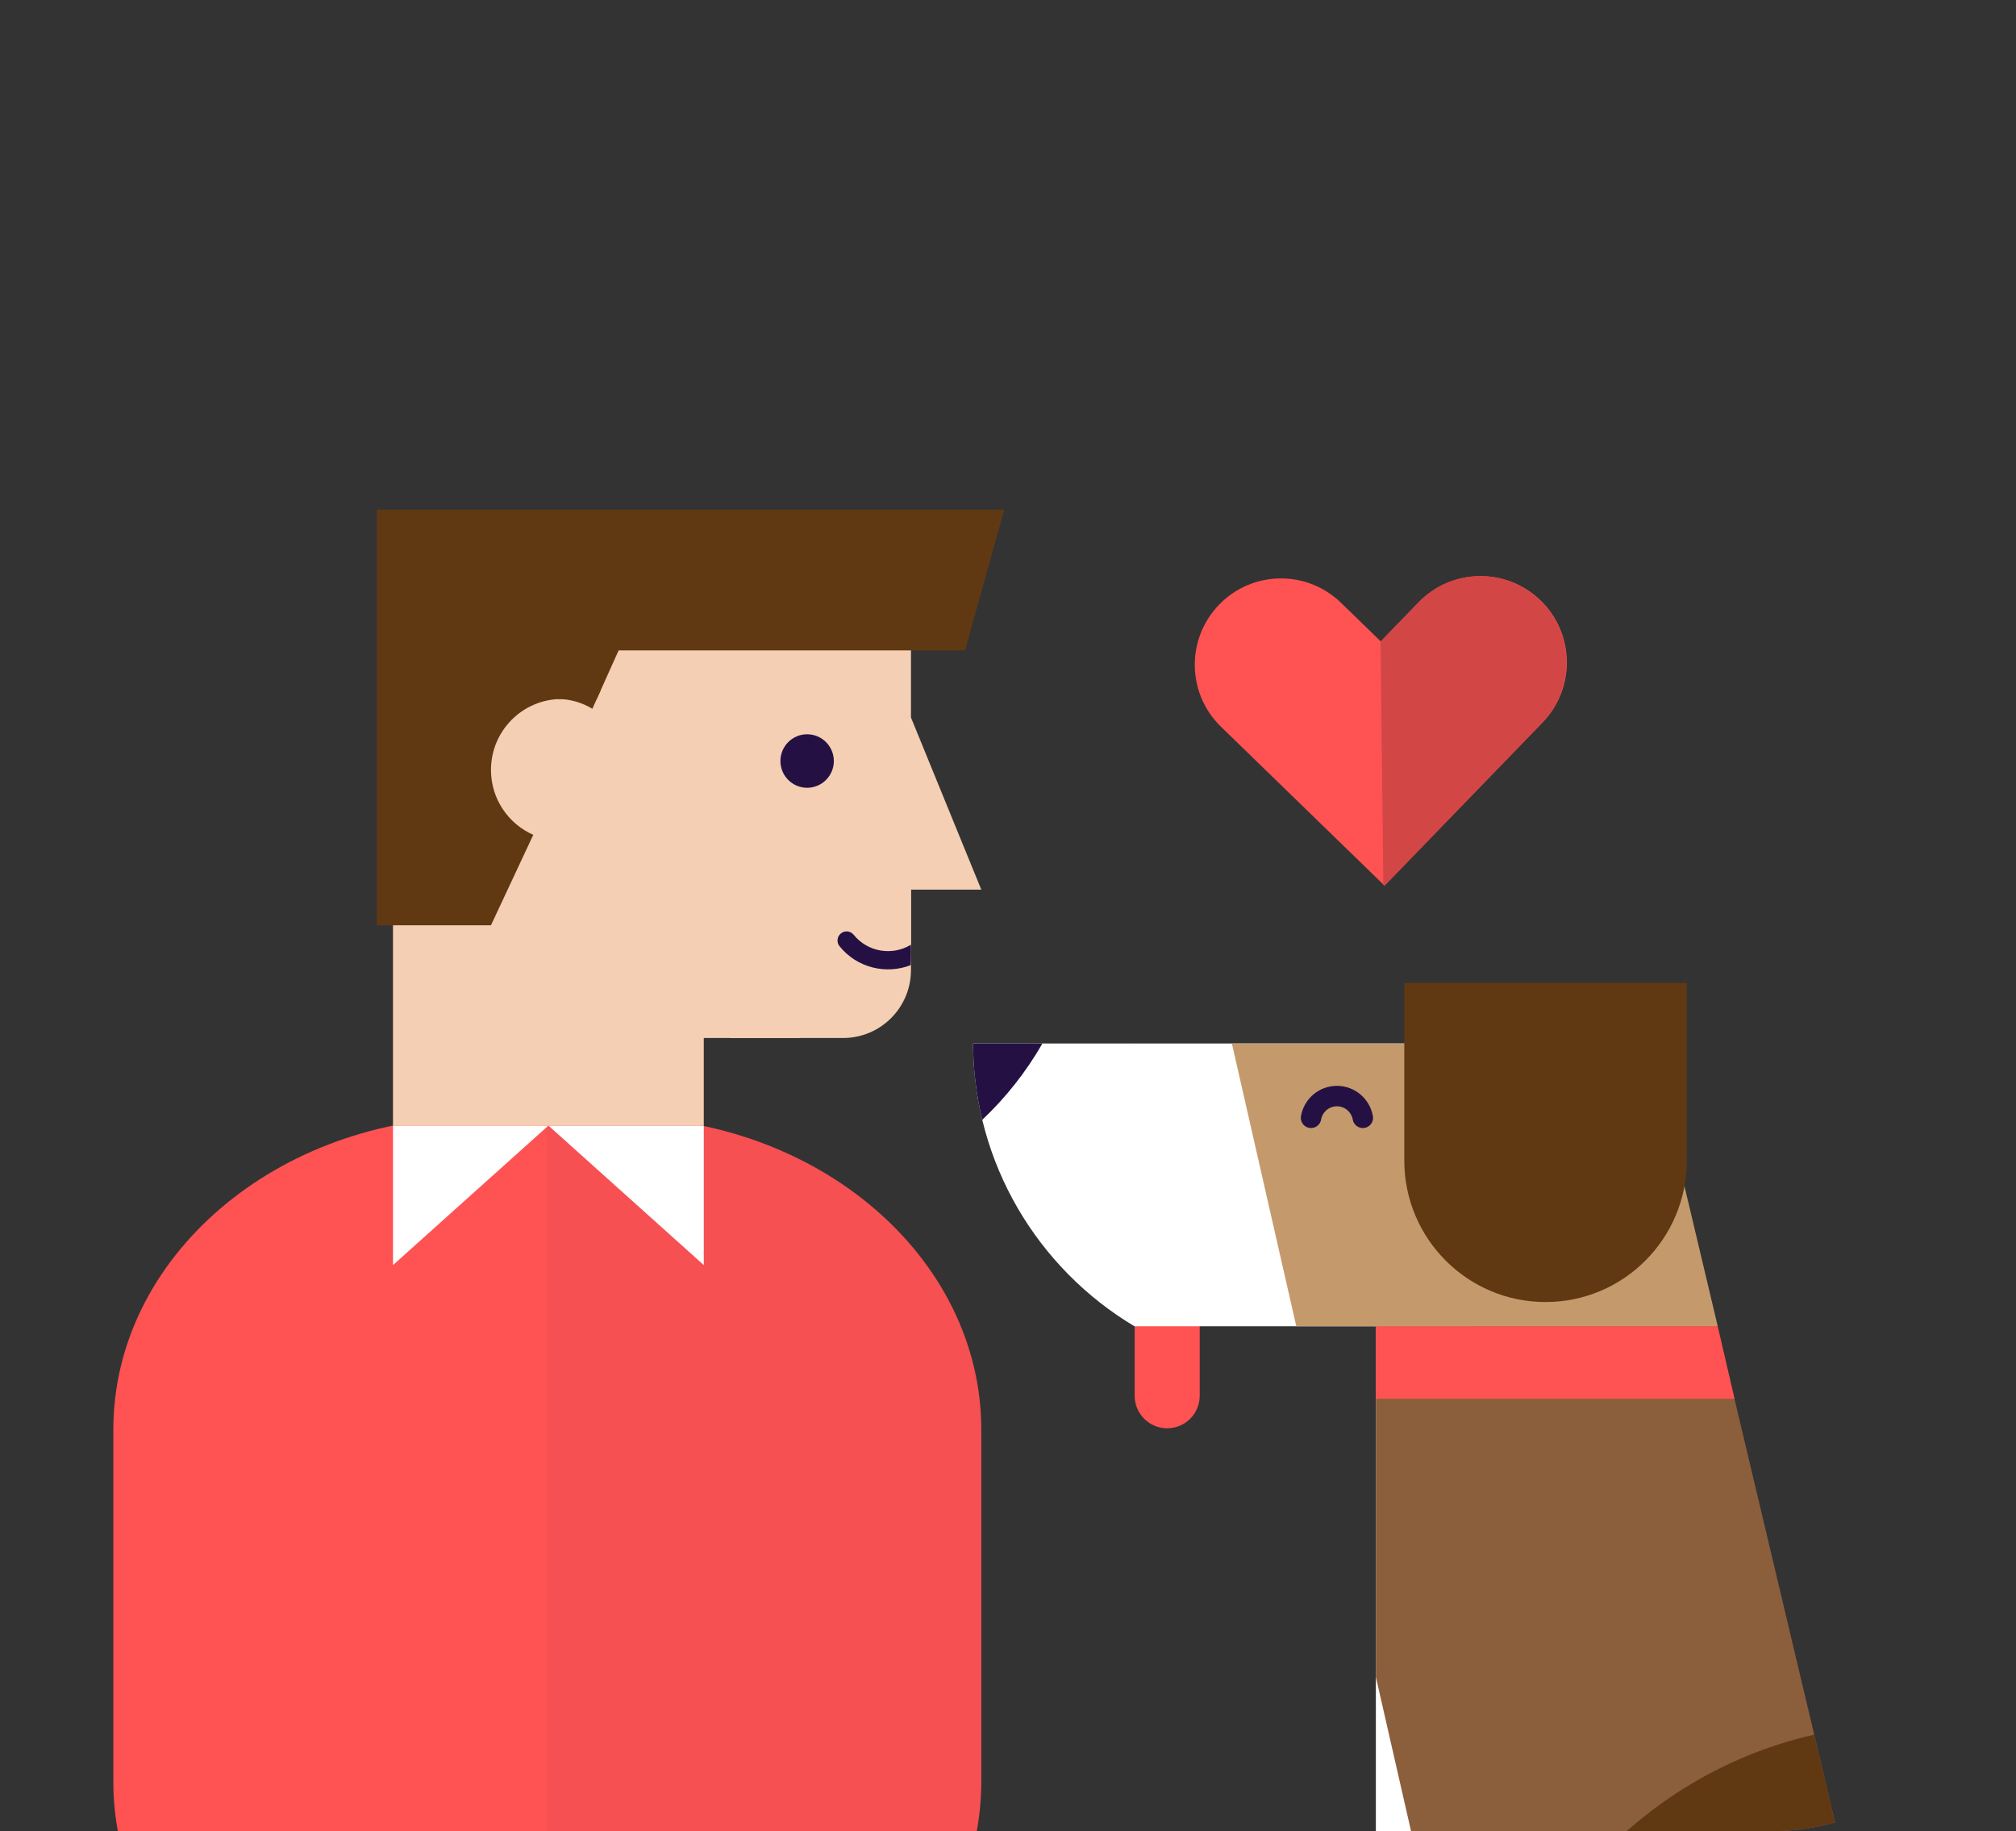 <svg width="196" height="178" viewBox="0 0 196 178" fill="none" xmlns="http://www.w3.org/2000/svg">
<rect x="0" y="0" width="196" height="178" fill="#333333" stroke="none"/>
<g clip-path="url(#clip0_2112_73933)">
<path d="M11.017 173.176C11.017 189.967 26.926 203.58 46.548 203.58H59.873C79.498 203.58 95.404 189.967 95.404 173.175V138.966C95.404 122.176 79.498 108.559 59.873 108.559H46.55C26.926 108.559 11.017 122.176 11.017 138.966V173.174V173.176Z" fill="#FF5252"/>
<g opacity="0.2">
<path opacity="0.2" d="M59.874 108.555H53.149V197.783H25.696C31.554 201.423 38.755 203.577 46.55 203.577H59.873C79.497 203.577 95.404 189.963 95.404 173.171V138.962C95.404 122.171 79.497 108.555 59.873 108.555" fill="#251043"/>
</g>
<path d="M68.424 109.404V122.962L53.319 109.404H68.424ZM38.209 122.962V109.404H53.319" fill="white"/>
<path d="M80.571 73.971C80.571 74.92 79.803 75.691 78.854 75.691C77.904 75.691 77.134 74.92 77.134 73.97C77.134 73.021 77.904 72.248 78.854 72.248C79.802 72.248 80.572 73.02 80.572 73.97" fill="#251043"/>
<path d="M77.725 87.687V82.824H88.567V94.287C88.567 97.933 85.616 100.89 81.975 100.89H70.986V87.686H77.725V87.687Z" fill="#F4CFB3"/>
<path d="M54.548 55.175H88.567V91.859H77.751V100.891H68.423V109.406H38.207V55.174" fill="#F4CFB3"/>
<path d="M95.405 86.472L88.567 69.74L74.34 86.472" fill="#F4CFB3"/>
<path d="M97.632 49.545L93.826 63.215H60.146L58.021 67.94H54.617C50.815 67.94 47.733 71.028 47.733 74.836C47.733 77.656 49.426 80.074 51.846 81.145L47.732 89.936H36.645V49.545H97.632Z" fill="#603913"/>
<path d="M57.59 68.892C56.596 68.29 55.433 67.94 54.188 67.94V67.082H58.406L57.589 68.894L57.59 68.892Z" fill="#603913"/>
<path d="M80.572 73.972C80.572 75.132 79.632 76.073 78.472 76.073C77.313 76.073 76.374 75.132 76.374 73.972C76.374 72.811 77.312 71.869 78.472 71.869C79.63 71.869 80.572 72.81 80.572 73.971" fill="#251043"/>
<path d="M81.067 73.97C81.067 75.405 79.904 76.57 78.47 76.57C77.036 76.57 75.874 75.405 75.874 73.97C75.874 72.535 77.036 71.369 78.47 71.369C79.904 71.369 81.067 72.534 81.067 73.969" fill="#251043"/>
<path d="M110.312 123.941V135.658C110.312 137.408 111.731 138.826 113.476 138.826C115.225 138.826 116.64 137.408 116.64 135.658V123.941H110.312Z" fill="#FF5252"/>
<path d="M166.755 128.902V208.63H133.764V128.902H110.278V101.426" fill="white"/>
<path d="M160.464 101.576L185.891 208.632H144.179L133.763 162.984V128.905H125.992L119.758 101.576" fill="#8B5E3C"/>
<path d="M158.077 101.426V108.136C156.163 116.951 150.638 124.416 143.132 128.901H110.278C100.93 123.315 94.656 113.106 94.603 101.426H158.078H158.077Z" fill="white"/>
<path d="M95.496 108.845C94.922 106.462 94.615 103.982 94.603 101.43H101.343C99.763 104.18 97.789 106.679 95.496 108.845" fill="#251043"/>
<path d="M133.763 135.961H168.634L166.999 128.902H133.763" fill="#FF5252"/>
<path d="M160.474 101.426L167 128.901H126.025L119.766 101.426" fill="#C49A6C"/>
<path d="M163.994 95.547V112.801C163.994 120.397 157.845 126.554 150.261 126.554C142.677 126.554 136.529 120.397 136.529 112.801V95.547H163.994ZM185.892 208.629H144.229C144.384 189.077 158.078 172.755 176.386 168.602L185.892 208.629Z" fill="#603913"/>
<path d="M127.462 108.647C127.676 107.446 128.717 106.535 129.979 106.535C131.239 106.535 132.281 107.447 132.497 108.648" stroke="#251043" stroke-width="1.987" stroke-miterlimit="10" stroke-linecap="round" stroke-linejoin="round"/>
<path d="M88.55 91.83C86.745 92.924 84.359 92.544 82.996 90.858C82.689 90.478 82.133 90.419 81.753 90.727C81.374 91.034 81.314 91.592 81.622 91.971C83.321 94.075 86.142 94.74 88.535 93.81C88.573 93.179 88.573 92.259 88.551 91.83" fill="#251043"/>
<path d="M149.786 58.365C146.462 55.137 141.157 55.218 137.934 58.546L134.25 62.349L130.377 58.589C127.053 55.361 121.747 55.443 118.525 58.77C115.301 62.098 115.382 67.411 118.706 70.638L128.346 80.001L132.907 84.43L134.611 86.085L140.615 79.886L149.965 70.233C153.192 66.904 153.11 61.592 149.787 58.365" fill="#FF5252"/>
<path d="M137.897 58.547L134.221 62.342L134.494 86.007L134.577 86.087L140.58 79.888L149.931 70.233C153.154 66.904 153.073 61.592 149.749 58.365C146.425 55.137 141.12 55.218 137.897 58.546" fill="#D24646"/>
</g>
<defs>
<clipPath id="clip0_2112_73933">
<path d="M0 0H196V154C196 167.255 185.255 178 172 178H0V0Z" fill="white"/>
</clipPath>
</defs>
</svg>
